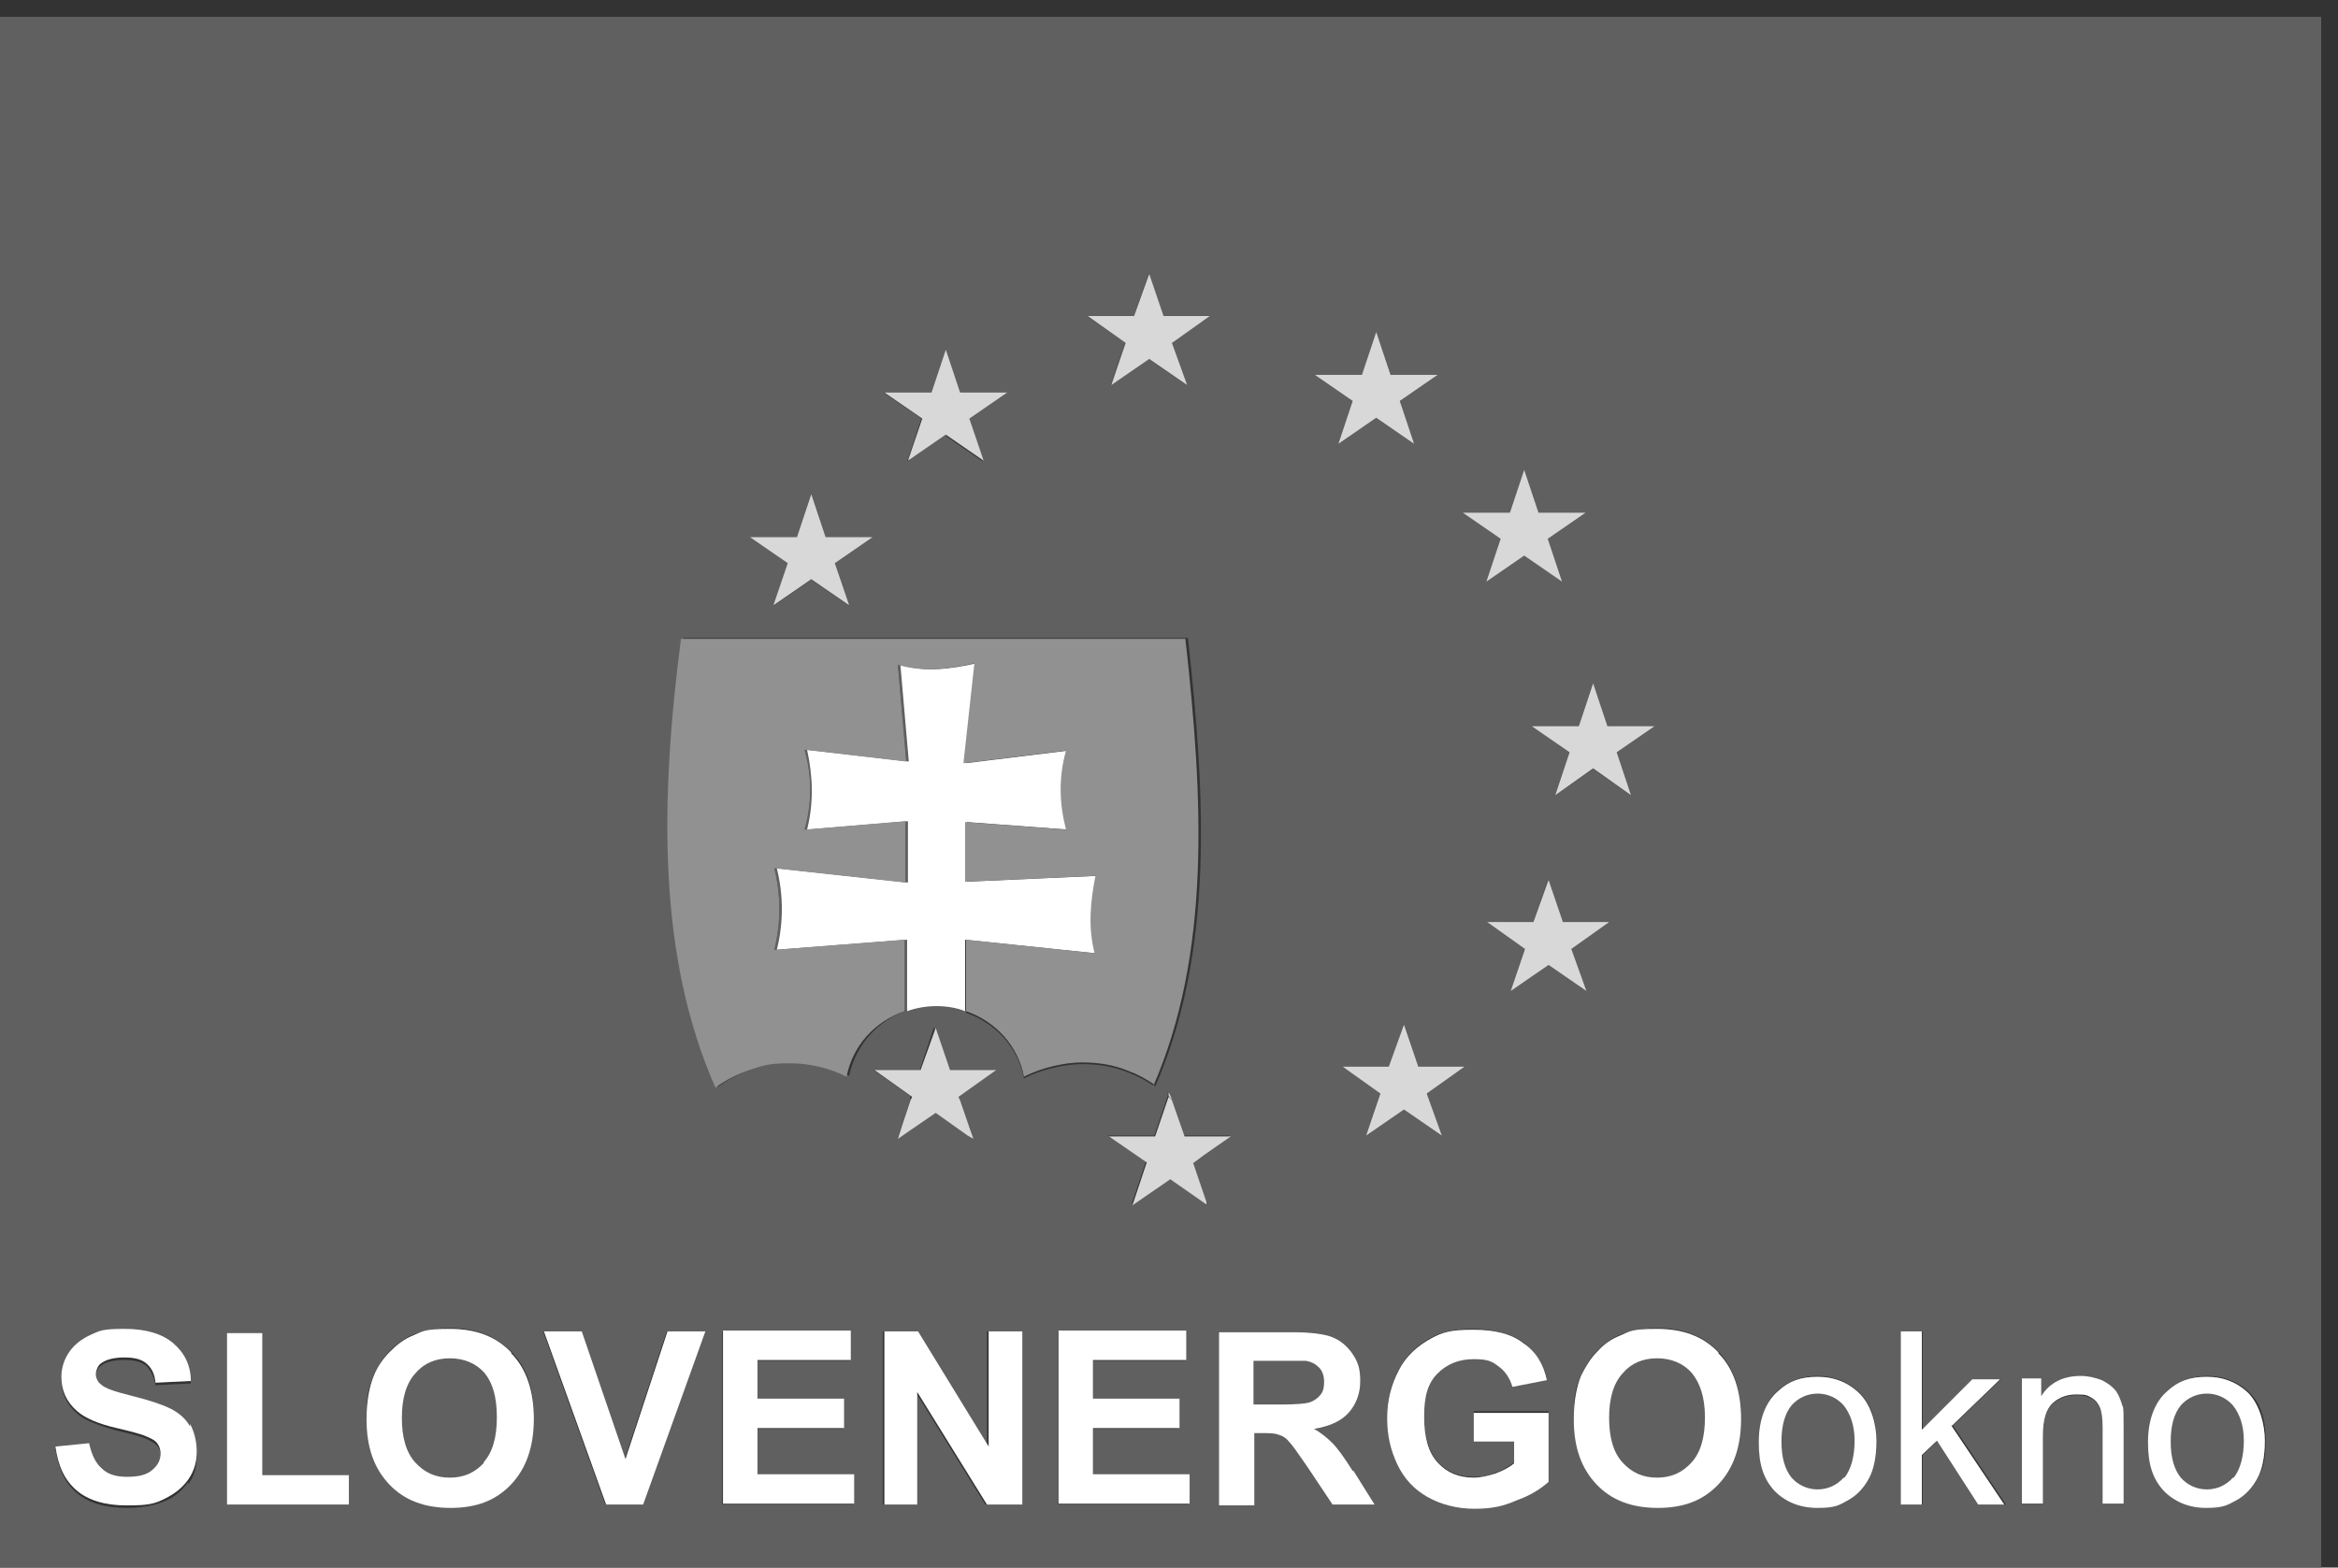 <?xml version="1.0" encoding="UTF-8"?>
<svg id="Layer_1" xmlns="http://www.w3.org/2000/svg" width="278.1" height="186.5" version="1.1" viewBox="0 0 278.1 186.5">
  <rect x="0" y="0" width="278.1" height="186.5" fill="#333333" stroke="none"/>
  <!-- Generator: Adobe Illustrator 29.0.1, SVG Export Plug-In . SVG Version: 2.1.0 Build 192)  -->
  <defs>
    <style>
      .st0, .st1 {
        fill: #fff;
      }

      .st0, .st2, .st3, .st4 {
        fill-rule: evenodd;
      }

      .st2 {
        fill: #d8d8d8;
      }

      .st3 {
        fill: #606060;
      }

      .st4 {
        fill: #919191;
      }
    </style>
  </defs>
  <path class="st3" d="M267.5,165.8c-1.3-1.3-3-2-5-2s-3.4.5-4.7,1.7c-1.5,1.3-2.3,3.4-2.3,6.1s.6,4.4,1.9,5.8c1.3,1.3,3,2,5,2s2.5-.3,3.6-.9c1.1-.6,1.9-1.5,2.5-2.6s.9-2.6.9-4.5-.6-4.2-1.9-5.6ZM252.5,167.4c-.2-.7-.4-1.3-.8-1.9-.4-.5-.9-.9-1.7-1.3-.8-.3-1.6-.5-2.5-.5-2.1,0-3.7.8-4.7,2.4v-2.1h-2.3v14.9h2.5v-8.1c0-1.9.4-3.2,1.2-3.9s1.7-1,2.8-1,1.3.1,1.8.4c.5.3.8.7,1,1.2s.3,1.3.3,2.3v9.1h2.5v-9.2c0-1.2,0-2-.1-2.5v.2ZM232.2,169.6l5.7-5.5h-3.3l-6,6v-11.7h-2.5v20.6h2.5v-5.9l1.8-1.7,4.9,7.6h3.1l-6.3-9.4h.1ZM221.2,165.8c-1.3-1.3-3-2-5-2s-3.4.5-4.7,1.7c-1.5,1.3-2.3,3.4-2.3,6.1s.6,4.4,1.9,5.8c1.3,1.3,3,2,5.1,2s2.5-.3,3.6-.9,1.9-1.5,2.5-2.6.9-2.6.9-4.5-.6-4.2-2-5.6ZM204.4,160.9c-1.8-1.9-4.2-2.8-7.3-2.8s-3.2.3-4.4.8c-1,.4-1.9,1-2.7,1.9-.8.8-1.4,1.8-1.9,2.8-.6,1.4-.9,3.2-.9,5.3,0,3.3.9,5.8,2.7,7.7s4.2,2.8,7.3,2.8,5.4-.9,7.2-2.8c1.8-1.9,2.7-4.5,2.7-7.8s-.9-6-2.7-7.8h0ZM196.8,86.4h-5.6l-1.7-5.1-1.7,5.1h-5.6l4.5,3.1-1.7,5.1,4.5-3.1,4.5,3.1-1.7-5.1,4.5-3.1ZM191.4,109.7h-5.6l-1.7-5.1-1.7,5.1h-5.5l4.5,3.1-1.7,5.1,4.5-3.1,4.5,3.1-1.7-5.1,4.5-3.1h-.1ZM188.6,61h-5.6l-1.7-5.1-1.7,5.1h-5.6l4.5,3.1-1.7,5.1,4.5-3.1,4.5,3.1-1.7-5.1,4.5-3.1ZM175.3,168v3.5h4.8v2.6c-.6.5-1.4.9-2.2,1.2-.9.3-1.8.5-2.6.5-1.8,0-3.2-.6-4.3-1.8s-1.6-3-1.6-5.5.5-4,1.6-5.1,2.5-1.7,4.3-1.7,2.2.3,3,.9c.8.6,1.3,1.4,1.6,2.4l4.1-.8c-.4-1.9-1.3-3.4-2.8-4.4-1.4-1.1-3.4-1.6-6-1.6s-3.6.3-4.9,1c-1.7.9-3.1,2.2-3.9,3.8-.9,1.7-1.4,3.6-1.4,5.7s.4,3.8,1.2,5.5,2,3,3.6,3.9,3.5,1.4,5.6,1.4,3.4-.3,5-1c1.7-.6,2.9-1.4,3.8-2.2v-8.2h-8.9ZM174.2,126.9h-5.5l-1.7-5.1-1.7,5.1h-5.6l4.5,3.1-1.7,5.1,4.5-3.1,4.5,3.1-1.7-5.1,4.5-3.1h-.1ZM171,44.6h-5.6l-1.7-5.1-1.7,5.1h-5.6l4.5,3.1-1.7,5.1,4.5-3.1,4.5,3.1-1.7-5.1,4.5-3.1ZM160.9,175c-1-1.6-1.8-2.7-2.4-3.3-.6-.6-1.3-1.2-2.2-1.7,1.8-.3,3.2-.9,4.1-1.9.9-1,1.4-2.3,1.4-3.8s-.3-2.3-.9-3.2c-.6-.9-1.4-1.6-2.4-2s-2.6-.6-4.8-.6h-8.7v20.6h4.2v-8.6h.8c1,0,1.6,0,2.1.2.4.1.9.4,1.2.8.4.4,1.1,1.4,2.2,3l3,4.5h5l-2.5-4h-.1ZM143.9,37.6h-5.6l-1.7-5.1-1.7,5.1h-5.6l4.5,3.1-1.7,5.1,4.5-3.1,4.5,3.1-1.7-5.1,4.5-3.1ZM130.3,104.2l-15.5.7v-7.1l12,.9c-.8-3.1-.9-6.2,0-9.4l-12.2,1.5,1.3-11.9c-3,.7-6,1.1-9.1.2l1,11.5-12.1-1.4c.9,3.2.9,6.3,0,9.5l12-1v7.3l-15.6-1.7c.8,3.2.8,6.5,0,9.7l15.5-1.2v8.5c1.1-.4,2.2-.6,3.5-.6s2.4.2,3.5.6v-8.5l15.3,1.6c-.8-3.1-.5-6.1.1-9.2h.2ZM139.1,130.1v.4c0,.1.1.2.3.4l-.3-.8h0ZM143.5,142.9v.3h.2c0,.1-.1-.3-.1-.3h0ZM130,175.5v-5.6h10.3v-3.5h-10.3v-4.6h11.1v-3.5h-15.2v20.6h15.6v-3.5h-11.5ZM117.6,158.4v13.7l-8.4-13.7h-4v20.6h3.9v-13.4l8.3,13.4h4.2v-20.6h-4ZM119.8,46.7h-5.5l-1.7-5.1-1.7,5.1h-5.6l4.5,3.1-1.7,5.1,4.5-3.1,4.5,3.1-1.7-5.1,4.5-3.1h-.1ZM103.8,63.9h-5.6l-1.7-5.1-1.7,5.1h-5.6l4.5,3.1-1.7,5.1,4.5-3.1,4.5,3.1-1.7-5.1,4.5-3.1h0ZM90.1,175.5v-5.6h10.3v-3.5h-10.3v-4.6h11.1v-3.5h-15.2v20.6h15.6v-3.5h-11.5ZM79.4,158.4l-5,15.2-5.2-15.2h-4.5l7.4,20.6h4.4l7.4-20.6h-4.5ZM60.8,160.9c-1.8-1.9-4.2-2.8-7.3-2.8s-3.2.3-4.4.8c-1,.4-1.8,1-2.7,1.9-.8.8-1.5,1.8-1.9,2.8-.6,1.4-.9,3.2-.9,5.3,0,3.3.9,5.8,2.7,7.7s4.2,2.8,7.3,2.8,5.4-.9,7.2-2.8c1.8-1.9,2.7-4.5,2.7-7.8s-.9-6-2.7-7.8h0ZM31.2,175.5v-16.9h-4.2v20.4h14.5v-3.5h-10.3ZM22.6,169.7c-.5-.9-1.3-1.6-2.3-2.1s-2.5-1-4.5-1.5-3.3-.9-3.8-1.4c-.4-.3-.6-.8-.6-1.2s.2-1,.6-1.3c.7-.5,1.6-.7,2.8-.7s2,.2,2.6.7,1,1.2,1.1,2.3l4.2-.2c0-1.9-.8-3.4-2.1-4.5-1.3-1.1-3.2-1.7-5.8-1.7s-2.9.2-4,.7c-1.1.5-2,1.2-2.6,2.1-.6.9-.9,1.9-.9,2.9,0,1.6.6,3,1.9,4.1.9.8,2.5,1.5,4.7,2,1.7.4,2.8.7,3.3.9.7.3,1.2.5,1.5.9s.4.8.4,1.2c0,.8-.3,1.4-1,2s-1.7.8-3,.8-2.3-.3-3-1c-.7-.6-1.2-1.6-1.5-3l-4,.4c.3,2.3,1.1,4,2.5,5.2,1.4,1.2,3.4,1.8,6,1.8s3.3-.2,4.5-.8,2.1-1.3,2.8-2.3c.7-1,1-2.1,1-3.3s-.3-2.4-.8-3.3v.3Z"/>
  <path class="st3" d="M0,2v184.5h276.1V2H0ZM191.2,86.4h5.6l-4.5,3.1,1.7,5.1-4.5-3.1-4.5,3.1,1.7-5.1-4.5-3.1h5.6l1.7-5.1,1.7,5.1ZM188.7,117.9l-4.5-3.1-4.5,3.1,1.7-5.1-4.5-3.1h5.5l1.7-5.1,1.7,5.1h5.6l-4.5,3.1,1.7,5.1h.1ZM179.6,61l1.7-5.1,1.7,5.1h5.6l-4.5,3.1,1.7,5.1-4.5-3.1-4.5,3.1,1.7-5.1-4.5-3.1h5.6ZM171.5,135.1l-4.5-3.1-4.5,3.1,1.7-5.1-4.5-3.1h5.6l1.7-5.1,1.7,5.1h5.5l-4.5,3.1,1.7,5.1h.1ZM162,44.6l1.7-5.1,1.7,5.1h5.6l-4.5,3.1,1.7,5.1-4.5-3.1-4.5,3.1,1.7-5.1-4.5-3.1h5.6ZM134.9,37.6l1.7-5.1,1.7,5.1h5.6l-4.5,3.1,1.7,5.1-4.5-3.1-4.5,3.1,1.7-5.1-4.5-3.1h5.6ZM110.8,46.7l1.7-5.1,1.7,5.1h5.5l-4.5,3.1,1.7,5.1-4.5-3.1-4.5,3.1,1.7-5.1-4.5-3.1h5.7ZM94.8,63.9l1.7-5.1,1.7,5.1h5.6l-4.5,3.1,1.7,5.1-4.5-3.1-4.5,3.1,1.7-5.1-4.5-3.1h5.6ZM22.4,176.3c-.7,1-1.6,1.8-2.8,2.3s-2.7.8-4.5.8c-2.6,0-4.6-.6-6-1.8s-2.2-3-2.5-5.2l4-.4c.2,1.4.7,2.4,1.5,3,.7.6,1.8,1,3,1s2.3-.3,3-.8c.7-.6,1-1.2,1-2s-.2-.9-.4-1.2c-.3-.3-.8-.6-1.5-.9-.5-.2-1.6-.5-3.3-.9-2.2-.6-3.8-1.2-4.7-2-1.3-1.1-1.9-2.5-1.9-4.1s.3-2,.9-2.9c.6-.9,1.5-1.6,2.6-2.1s2.5-.7,4-.7c2.6,0,4.5.6,5.8,1.7,1.3,1.1,2,2.6,2.1,4.5l-4.2.2c-.2-1.1-.6-1.8-1.1-2.3-.6-.5-1.5-.7-2.6-.7s-2.2.2-2.8.7c-.4.3-.6.7-.6,1.3s.2.9.6,1.2c.5.4,1.8.9,3.8,1.4s3.5,1,4.5,1.5,1.7,1.2,2.3,2.1c.5.9.8,2,.8,3.3s-.3,2.3-1,3.3v-.3ZM41.5,179h-14.5v-20.4h4.2v16.9h10.3v3.5ZM60.8,176.5c-1.8,1.9-4.2,2.8-7.2,2.8s-5.5-.9-7.3-2.8c-1.8-1.9-2.7-4.4-2.7-7.7s.3-3.8.9-5.3c.5-1,1.1-2,1.9-2.8.8-.8,1.7-1.5,2.7-1.9,1.3-.5,2.8-.8,4.4-.8,3,0,5.4.9,7.3,2.8s2.7,4.5,2.7,7.8-.9,5.9-2.7,7.8h0ZM76.4,179h-4.4l-7.4-20.6h4.5l5.2,15.2,5-15.2h4.4l-7.4,20.6h.1ZM101.5,179h-15.6v-20.6h15.2v3.5h-11.1v4.6h10.3v3.5h-10.3v5.6h11.5v3.5h0ZM114.2,130.9l1.2,3.5.4,1.1-.7-.5-3.8-2.7-3.5,2.4-1,.7.5-1.6,1-3v-.4c0,0-4.4-3.1-4.4-3.1h5.5l1.7-5.1,1.7,5.1h5.6l-4.5,3.1v.4h.3ZM121.4,179h-4.2l-8.3-13.4v13.4h-3.9v-20.6h4l8.4,13.7v-13.7h3.9v20.6h0ZM114.9,120.2c-1.1-.4-2.3-.6-3.5-.6s-2.4.2-3.5.6c-3.5,1.2-6.1,4.1-6.9,7.8-2-1-4.3-1.6-6.8-1.6s-3.2.3-4.7.8-2.9,1.2-4.1,2.1c-6.9-15.6-6.6-34.1-4.1-53.4h60c2.1,18.9,3.1,37.4-3.9,53.4-1-.7-2.1-1.3-3.2-1.7-1.7-.7-3.5-1-5.5-1s-4.8.6-6.9,1.7c-.7-3.7-3.4-6.6-6.9-7.8v-.3ZM141.4,179h-15.6v-20.6h15.2v3.5h-11.1v4.6h10.3v3.5h-10.3v5.6h11.5v3.5h0ZM143.4,143.2l-4.3-3-4.5,3.1,1.7-5.1-2.9-2-1.6-1.1h5.5l1.6-4.7v-.4c.1,0,.4.8.4.8l1.5,4.3h5.5l-3.3,2.3-1.2.9,1.6,4.7v.4c.1,0,0-.1,0-.1h0ZM158.5,179l-3-4.5c-1.1-1.6-1.8-2.6-2.2-3s-.8-.7-1.2-.8c-.4-.2-1.1-.2-2.1-.2h-.8v8.6h-4.2v-20.6h8.7c2.2,0,3.8.2,4.8.6,1,.4,1.8,1,2.4,2,.6.9.9,2,.9,3.2s-.5,2.8-1.4,3.8-2.3,1.6-4.1,1.9c.9.5,1.6,1.1,2.2,1.7s1.4,1.7,2.4,3.3l2.5,4h-5,.1ZM184.2,176.2c-.9.8-2.1,1.6-3.8,2.2-1.6.6-3.3,1-5,1s-4-.4-5.6-1.4c-1.6-.9-2.8-2.2-3.6-3.9s-1.2-3.5-1.2-5.5.5-4,1.4-5.7,2.2-2.9,3.9-3.8c1.3-.7,2.9-1,4.9-1s4.5.5,6,1.6c1.4,1.1,2.4,2.5,2.8,4.4l-4.1.8c-.3-1-.8-1.8-1.6-2.4-.8-.6-1.8-.9-3-.9-1.8,0-3.3.6-4.3,1.7-1.1,1.2-1.6,2.9-1.6,5.1s.5,4.3,1.6,5.5,2.5,1.8,4.3,1.8,1.7-.2,2.6-.5c.9-.3,1.6-.8,2.2-1.2v-2.6h-4.8v-3.5h8.9v8.2h0ZM204.4,176.5c-1.8,1.9-4.2,2.8-7.2,2.8s-5.5-.9-7.3-2.8c-1.8-1.9-2.7-4.4-2.7-7.7s.3-3.8.9-5.3c.5-1,1.1-2,1.9-2.8.8-.8,1.7-1.5,2.7-1.9,1.3-.5,2.8-.8,4.4-.8,3,0,5.5.9,7.3,2.8,1.8,1.9,2.7,4.5,2.7,7.8s-.9,5.9-2.7,7.8h0ZM222.3,175.8c-.6,1.1-1.4,2-2.5,2.6s-2.3.9-3.6.9c-2.1,0-3.8-.7-5.1-2s-1.9-3.3-1.9-5.8.8-4.8,2.3-6.1c1.3-1.1,2.8-1.7,4.7-1.7s3.7.7,5,2,2,3.2,2,5.6-.3,3.4-.9,4.5ZM235.4,179l-4.9-7.6-1.8,1.7v5.9h-2.5v-20.6h2.5v11.7l6-6h3.3l-5.7,5.5,6.3,9.4h-3.2ZM252.6,179h-2.5v-9.1c0-1,0-1.8-.3-2.3-.2-.5-.5-.9-1-1.2s-1.1-.4-1.8-.4c-1.1,0-2,.3-2.8,1s-1.2,2-1.2,3.9v8.1h-2.5v-14.9h2.3v2.1c1.1-1.6,2.7-2.4,4.7-2.4s1.7.2,2.5.5,1.3.8,1.7,1.3.6,1.1.8,1.9c0,.5.1,1.3.1,2.5v9.2-.2ZM268.6,175.8c-.6,1.1-1.4,2-2.5,2.6s-2.3.9-3.6.9c-2.1,0-3.8-.7-5-2-1.3-1.3-1.9-3.3-1.9-5.8s.8-4.8,2.3-6.1c1.3-1.1,2.8-1.7,4.7-1.7s3.7.7,5,2,1.9,3.2,1.9,5.6-.3,3.4-.9,4.5Z"/>
  <g>
    <path class="st1" d="M22.6,169.7c-.5-.9-1.3-1.6-2.3-2.1s-2.5-1-4.5-1.5-3.3-.9-3.8-1.4c-.4-.3-.6-.8-.6-1.2s.2-1,.6-1.3c.7-.5,1.6-.7,2.8-.7s2,.2,2.6.7,1,1.2,1.1,2.3l4.2-.2c0-1.9-.8-3.4-2.1-4.5-1.3-1.1-3.2-1.7-5.8-1.7s-2.9.2-4,.7c-1.1.5-2,1.2-2.6,2.1-.6.9-.9,1.9-.9,2.9,0,1.6.6,3,1.9,4.1.9.8,2.5,1.5,4.7,2,1.7.4,2.8.7,3.3.9.7.3,1.2.5,1.5.9s.4.8.4,1.2c0,.8-.3,1.4-1,2s-1.7.8-3,.8-2.3-.3-3-1c-.7-.6-1.2-1.6-1.5-3l-4,.4c.3,2.3,1.1,4,2.5,5.2,1.4,1.2,3.4,1.8,6,1.8s3.3-.2,4.5-.8,2.1-1.3,2.8-2.3c.7-1,1-2.1,1-3.3s-.3-2.4-.8-3.3v.3Z"/>
    <path class="st1" d="M31.2,175.5v-16.9h-4.2v20.4h14.5v-3.5h-10.3Z"/>
    <path class="st1" d="M60.8,160.9c-1.8-1.9-4.2-2.8-7.3-2.8s-3.2.3-4.4.8c-1,.4-1.8,1-2.7,1.9-.8.8-1.5,1.8-1.9,2.8-.6,1.4-.9,3.2-.9,5.3,0,3.3.9,5.8,2.7,7.7s4.2,2.8,7.3,2.8,5.4-.9,7.2-2.8c1.8-1.9,2.7-4.5,2.7-7.8s-.9-6-2.7-7.8h0ZM57.6,174c-1.1,1.2-2.4,1.8-4.1,1.8s-3-.6-4.1-1.8-1.6-3-1.6-5.3.5-4.1,1.6-5.3c1-1.2,2.4-1.8,4.1-1.8s3.1.6,4.1,1.7c1,1.2,1.5,2.9,1.5,5.3s-.5,4.2-1.6,5.4h0Z"/>
    <path class="st1" d="M79.4,158.4l-5,15.2-5.2-15.2h-4.5l7.4,20.6h4.4l7.4-20.6h-4.5Z"/>
    <path class="st1" d="M90.1,175.5v-5.6h10.3v-3.5h-10.3v-4.6h11.1v-3.5h-15.2v20.6h15.6v-3.5h-11.5Z"/>
    <path class="st1" d="M117.6,158.4v13.7l-8.4-13.7h-4v20.6h3.9v-13.4l8.3,13.4h4.2v-20.6h-4Z"/>
    <path class="st1" d="M130,175.5v-5.6h10.3v-3.5h-10.3v-4.6h11.1v-3.5h-15.2v20.6h15.6v-3.5h-11.5Z"/>
    <path class="st1" d="M160.9,175c-1-1.6-1.8-2.7-2.4-3.3-.6-.6-1.3-1.2-2.2-1.7,1.8-.3,3.2-.9,4.1-1.9.9-1,1.4-2.3,1.4-3.8s-.3-2.3-.9-3.2c-.6-.9-1.4-1.6-2.4-2s-2.6-.6-4.8-.6h-8.7v20.6h4.2v-8.6h.8c1,0,1.6,0,2.1.2.4.1.9.4,1.2.8.4.4,1.1,1.4,2.2,3l3,4.5h5l-2.5-4h-.1ZM152.2,167.1h-3.1v-5.2h6.2c.7.1,1.2.4,1.6.8s.6,1,.6,1.7-.1,1.1-.4,1.5c-.3.4-.7.7-1.2.9s-1.7.3-3.7.3h0Z"/>
    <path class="st1" d="M175.3,168v3.5h4.8v2.6c-.6.5-1.4.9-2.2,1.2-.9.3-1.8.5-2.6.5-1.8,0-3.2-.6-4.3-1.8s-1.6-3-1.6-5.5.5-4,1.6-5.1,2.5-1.7,4.3-1.7,2.2.3,3,.9c.8.6,1.3,1.4,1.6,2.4l4.1-.8c-.4-1.9-1.3-3.4-2.8-4.4-1.4-1.1-3.4-1.6-6-1.6s-3.6.3-4.9,1c-1.7.9-3.1,2.2-3.9,3.8-.9,1.7-1.4,3.6-1.4,5.7s.4,3.8,1.2,5.5,2,3,3.6,3.9,3.5,1.4,5.6,1.4,3.4-.3,5-1c1.7-.6,2.9-1.4,3.8-2.2v-8.2h-8.9Z"/>
    <path class="st1" d="M204.4,160.9c-1.8-1.9-4.2-2.8-7.3-2.8s-3.2.3-4.4.8c-1,.4-1.9,1-2.7,1.9-.8.8-1.4,1.8-1.9,2.8-.6,1.4-.9,3.2-.9,5.3,0,3.3.9,5.8,2.7,7.7s4.2,2.8,7.3,2.8,5.4-.9,7.2-2.8c1.8-1.9,2.7-4.5,2.7-7.8s-.9-6-2.7-7.8h0ZM201.2,174c-1.1,1.2-2.4,1.8-4.1,1.8s-3-.6-4.1-1.8-1.6-3-1.6-5.3.5-4.1,1.6-5.3c1-1.2,2.4-1.8,4.1-1.8s3.1.6,4.1,1.7c1,1.2,1.6,2.9,1.6,5.3s-.5,4.2-1.6,5.4h0Z"/>
  </g>
  <g>
    <path class="st1" d="M221.2,165.8c-1.3-1.3-3-2-5-2s-3.4.5-4.7,1.7c-1.5,1.3-2.3,3.4-2.3,6.1s.6,4.4,1.9,5.8c1.3,1.3,3,2,5.1,2s2.5-.3,3.6-.9,1.9-1.5,2.5-2.6.9-2.6.9-4.5-.6-4.2-2-5.6ZM219.3,175.8c-.8.9-1.9,1.4-3.1,1.4s-2.3-.5-3.1-1.4c-.8-1-1.2-2.4-1.2-4.3s.4-3.3,1.2-4.3c.8-.9,1.9-1.4,3.1-1.4s2.3.5,3.1,1.4c.8,1,1.3,2.4,1.3,4.2s-.4,3.4-1.2,4.4h-.1Z"/>
    <path class="st1" d="M232.2,169.6l5.7-5.5h-3.3l-6,6v-11.7h-2.5v20.6h2.5v-5.9l1.8-1.7,4.9,7.6h3.1l-6.3-9.4h.1Z"/>
    <path class="st1" d="M252.5,167.4c-.2-.7-.4-1.3-.8-1.9-.4-.5-.9-.9-1.7-1.3-.8-.3-1.6-.5-2.5-.5-2.1,0-3.7.8-4.7,2.4v-2.1h-2.3v14.9h2.5v-8.1c0-1.9.4-3.2,1.2-3.9s1.7-1,2.8-1,1.3.1,1.8.4c.5.3.8.7,1,1.2s.3,1.3.3,2.3v9.1h2.5v-9.2c0-1.2,0-2-.1-2.5v.2Z"/>
    <path class="st1" d="M267.5,165.8c-1.3-1.3-3-2-5-2s-3.4.5-4.7,1.7c-1.5,1.3-2.3,3.4-2.3,6.1s.6,4.4,1.9,5.8c1.3,1.3,3,2,5,2s2.5-.3,3.6-.9c1.1-.6,1.9-1.5,2.5-2.6s.9-2.6.9-4.5-.6-4.2-1.9-5.6ZM265.6,175.8c-.8.9-1.9,1.4-3.1,1.4s-2.3-.5-3.1-1.4c-.8-1-1.2-2.4-1.2-4.3s.4-3.3,1.2-4.3c.8-.9,1.9-1.4,3.1-1.4s2.3.5,3.1,1.4c.8,1,1.3,2.4,1.3,4.2s-.4,3.4-1.2,4.4h0Z"/>
  </g>
  <path class="st0" d="M130.2,113.4l-15.4-1.6v8.5c-1-.4-2.2-.6-3.4-.6s-2.4.2-3.5.6v-8.5l-15.5,1.2c.8-3.2.8-6.5,0-9.7l15.6,1.7v-7.3l-12,1c.8-3.2.7-6.3,0-9.5l12.1,1.4-1-11.5c3,.9,6,.5,9.1-.2l-1.3,11.9,12.2-1.5c-1,3.1-.9,6.2,0,9.4l-12.1-.9v7.1l15.6-.7c-.7,3.1-.9,6.1-.1,9.2h-.2Z"/>
  <path class="st4" d="M137.4,129.1c-1-.7-2.1-1.3-3.2-1.7-1.7-.7-3.5-1-5.5-1s-4.8.6-6.9,1.7c-.7-3.7-3.4-6.6-6.9-7.8v-8.5l15.3,1.6c-.8-3.1-.5-6.1.1-9.2l-15.5.7v-7.1l12,.9c-.8-3.1-.9-6.2,0-9.4l-12.2,1.5,1.3-11.9c-3,.7-6,1.1-9.1.2l1,11.5-12.1-1.4c.9,3.2.9,6.3,0,9.5l12-1v7.3l-15.6-1.7c.8,3.2.8,6.5,0,9.7l15.5-1.2v8.5c-3.5,1.2-6.2,4.1-6.9,7.8-2-1-4.3-1.6-6.8-1.6s-3.2.3-4.7.8-2.9,1.2-4.1,2.1c-6.9-15.6-6.6-34.1-4.1-53.4h60c2.1,18.9,3.1,37.4-3.9,53.4l.2-.3Z"/>
  <polygon class="st2" points="139.4 40.8 141.2 45.8 136.7 42.7 132.2 45.8 133.9 40.8 129.4 37.6 134.9 37.6 136.7 32.6 138.4 37.6 143.9 37.6 139.4 40.8"/>
  <polygon class="st2" points="192.3 89.5 194 94.6 189.5 91.4 185 94.6 186.7 89.5 182.2 86.4 187.8 86.4 189.5 81.3 191.2 86.4 196.8 86.4 192.3 89.5"/>
  <polygon class="st2" points="166.5 47.7 168.2 52.8 163.7 49.7 159.2 52.8 160.9 47.7 156.4 44.6 162 44.6 163.7 39.5 165.4 44.6 171 44.6 166.5 47.7"/>
  <polygon class="st2" points="184.1 64.1 185.8 69.2 181.3 66.1 176.8 69.2 178.5 64.1 174 61 179.6 61 181.3 55.9 183 61 188.6 61 184.1 64.1"/>
  <polygon class="st2" points="186.9 112.9 188.7 117.9 184.2 114.8 179.7 117.9 181.4 112.9 176.9 109.7 182.4 109.7 184.2 104.7 185.9 109.7 191.4 109.7 186.9 112.9"/>
  <polygon class="st2" points="169.7 130.1 171.5 135.1 167 132 162.5 135.1 164.2 130.1 159.7 126.9 165.2 126.9 167 121.9 168.7 126.9 174.2 126.9 169.7 130.1"/>
  <polygon class="st2" points="115.3 49.8 117 54.8 112.5 51.7 108 54.8 109.7 49.8 105.2 46.7 110.8 46.7 112.5 41.6 114.2 46.7 119.8 46.7 115.3 49.8"/>
  <polygon class="st2" points="99.3 67 101 72 96.5 68.9 92 72 93.7 67 89.2 63.9 94.8 63.9 96.5 58.8 98.2 63.9 103.8 63.9 99.3 67"/>
  <path class="st2" d="M141.9,138.3l1.6,4.7v.3l-4.3-3-4.5,3.1,1.7-5.1-2.9-2-1.6-1.1h5.5l1.6-4.7c.1.1.3.2.4.4l1.5,4.3h5.5l-3.3,2.3-1.2.9h0Z"/>
  <path class="st2" d="M139.4,130.8l-.4-.4v-.4c.1,0,.4.8.4.8h0Z"/>
  <path class="st2" d="M143.6,143.3h-.2v-.4.4h.2Z"/>
  <polygon class="st2" points="115.4 134.4 115.8 135.5 115.1 135.1 111.3 132.4 107.8 134.8 106.8 135.5 107.3 133.9 108.3 130.9 108.5 130.5 104 127.3 109.5 127.3 111.3 122.3 113 127.3 118.5 127.3 114 130.5 114.2 130.9 115.4 134.4"/>
</svg>